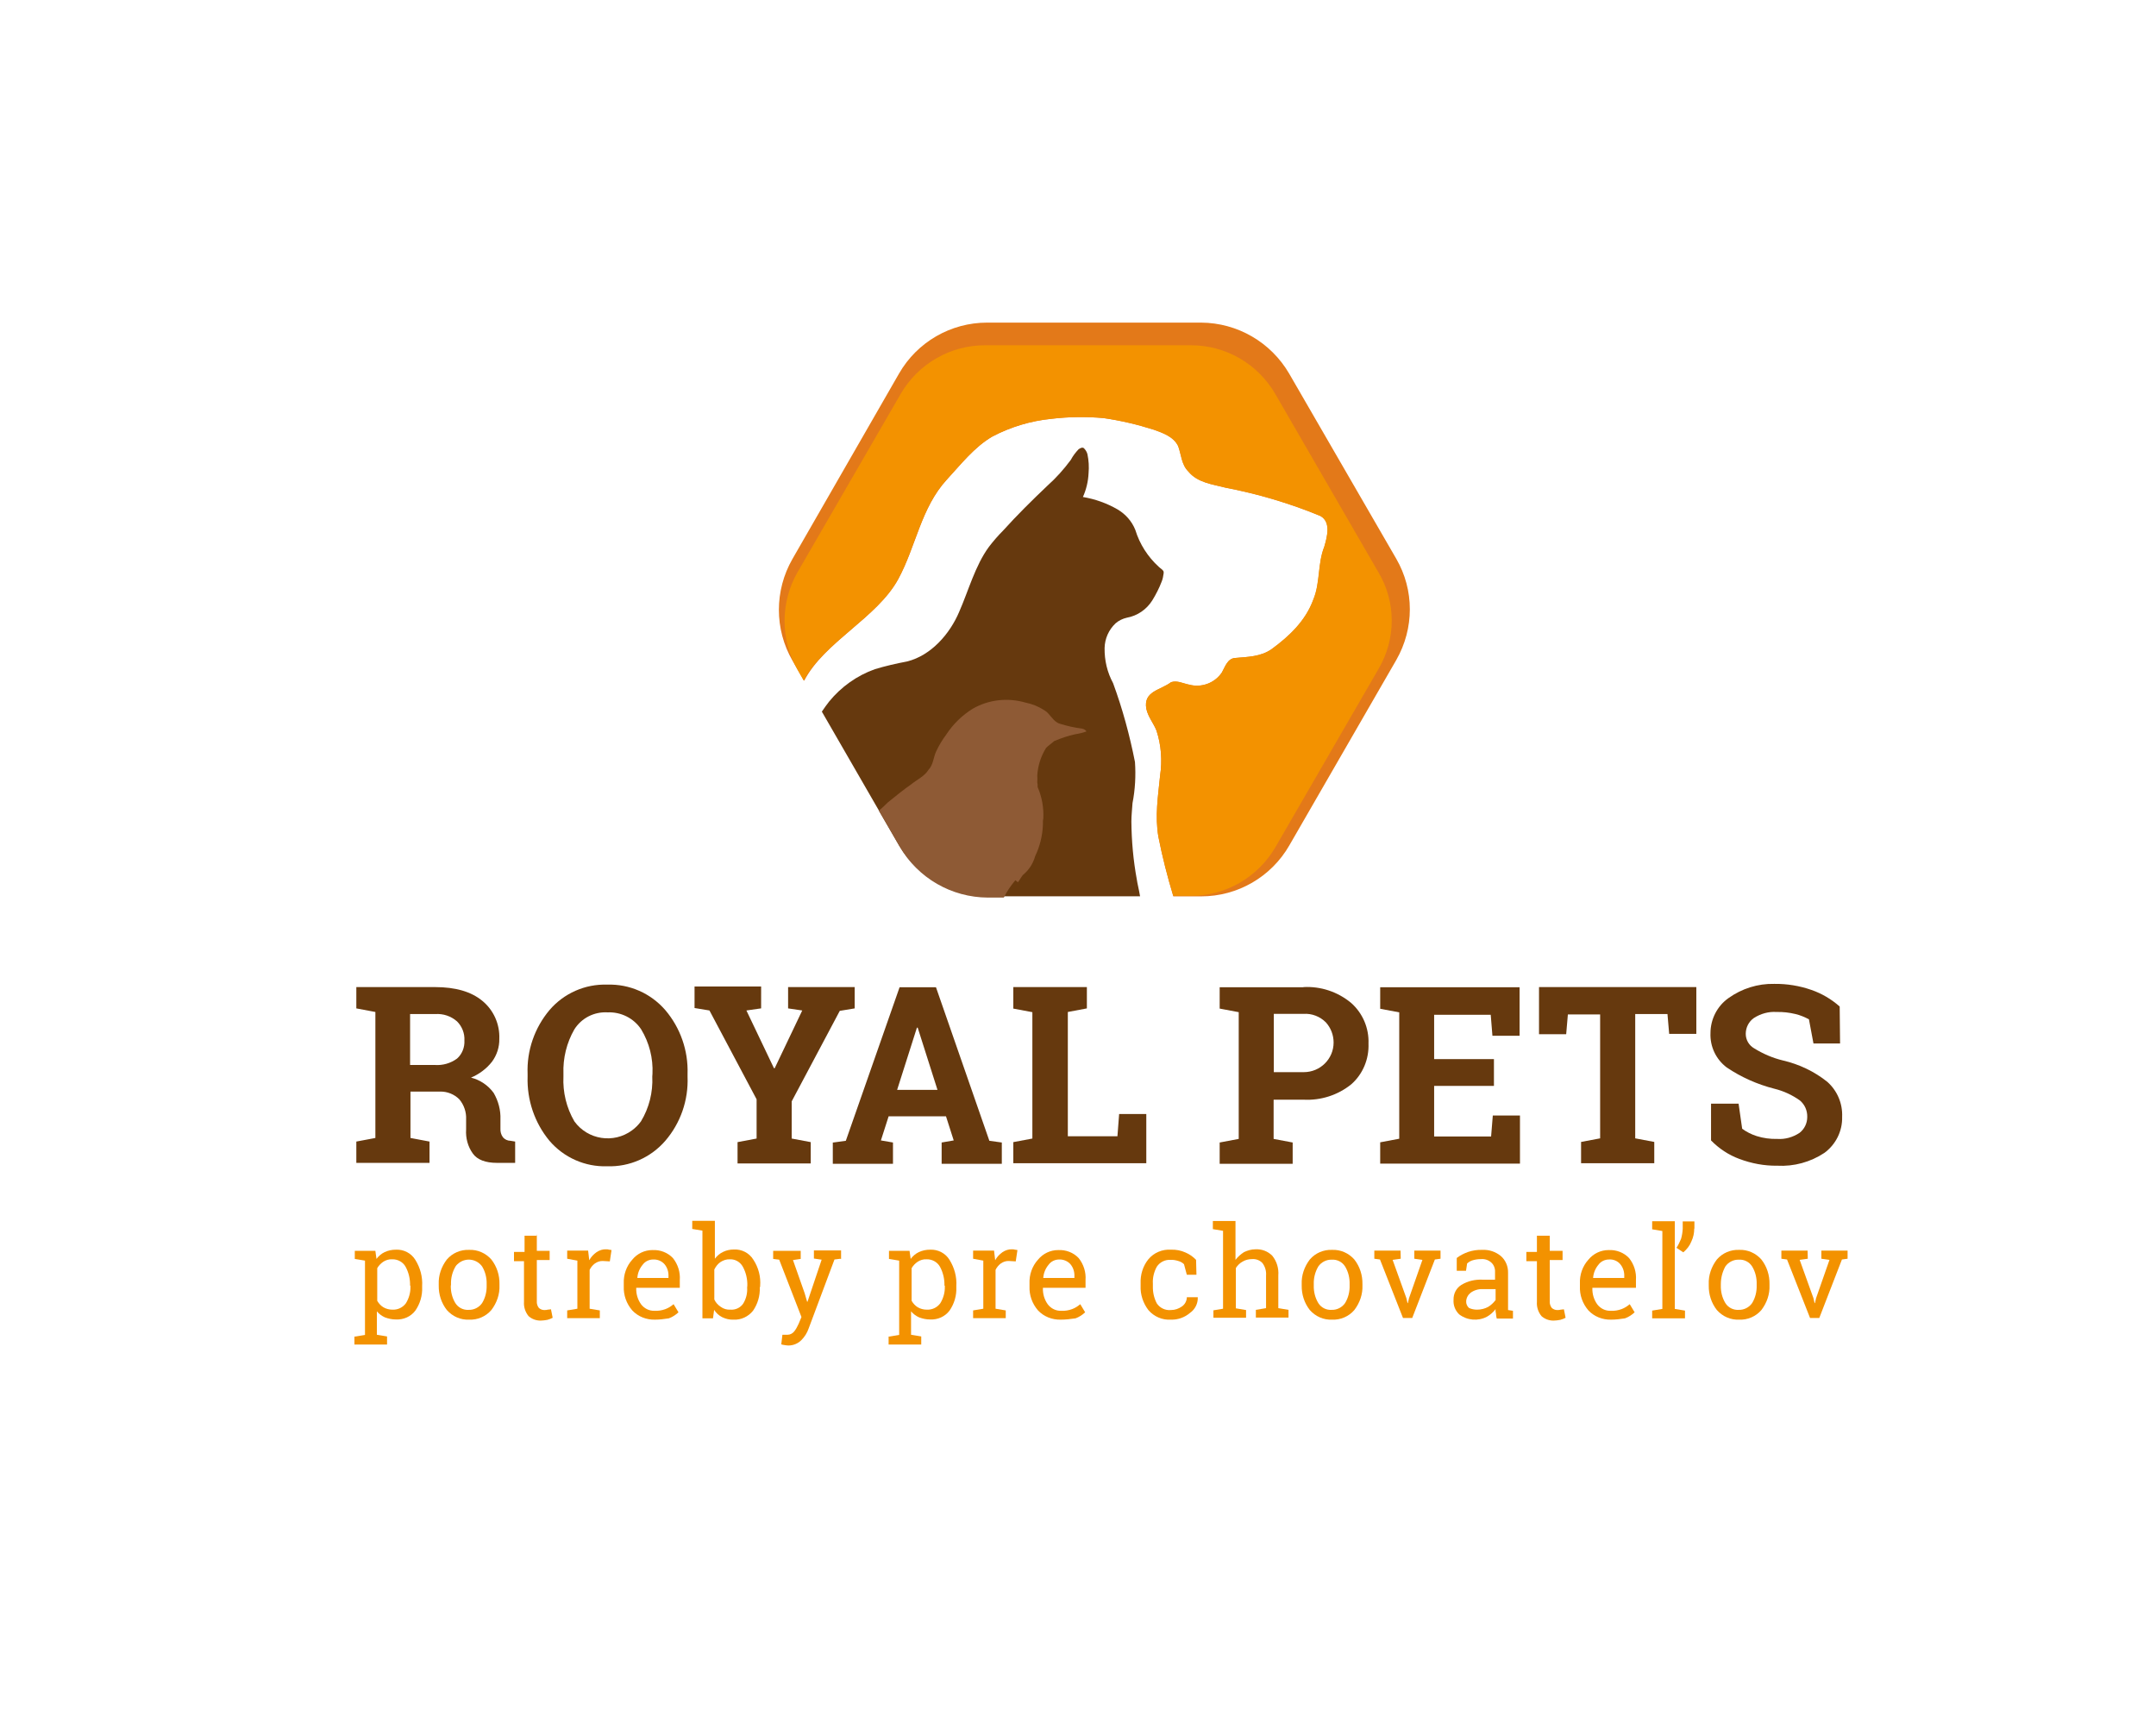 <?xml version="1.0" encoding="utf-8"?>
<!-- Generator: Adobe Illustrator 27.1.1, SVG Export Plug-In . SVG Version: 6.00 Build 0)  -->
<svg version="1.1" id="Layer_1" xmlns="http://www.w3.org/2000/svg" xmlns:xlink="http://www.w3.org/1999/xlink" x="0px" y="0px"
	 viewBox="0 0 1143 920" style="enable-background:new 0 0 1143 920;" xml:space="preserve">
<style type="text/css">
	.st0{clip-path:url(#SVGID_00000146475505801680735340000015697116971450287799_);}
	.st1{fill-rule:evenodd;clip-rule:evenodd;fill:#003189;}
	.st2{fill-rule:evenodd;clip-rule:evenodd;fill:#E50019;}
	.st3{fill:#003189;}
	.st4{fill:#AD1C17;}
	.st5{fill:#FFFFFF;}
	.st6{fill:#66390E;}
	.st7{fill:#F39200;}
	.st8{fill:none;}
	.st9{fill:#E37919;}
	.st10{fill:#8E5A35;}
	.st11{fill:#E2001A;}
</style>
<g id="Group_5" transform="translate(126.895 27.147)">
	<g id="Group_2" transform="translate(0.313)">
		<g id="Group_1">
			<path id="Path_1" class="st6" d="M103.5,496.2c10.7,0,19.1,2.4,25,7.3c6,4.9,9.3,12.4,9,20.1c0.1,4.4-1.3,8.7-3.9,12.2
				c-2.9,3.7-6.8,6.6-11.1,8.4c4.8,1.2,9.1,4.1,12,8.1c2.5,4.3,3.8,9.2,3.6,14.1v4.7c-0.1,1.7,0.3,3.3,1.3,4.7
				c1,1.2,2.5,1.9,4.1,1.9l2.4,0.4v11.3h-9.6c-6.2,0-10.5-1.7-12.8-4.9c-2.7-3.7-3.9-8.3-3.6-12.8v-5.3c0.2-3.9-1.1-7.7-3.6-10.7
				c-2.7-2.7-6.4-4.2-10.3-4.1H90.4v24.6l10.1,1.9v11.3H61.7v-11.3l10.1-1.9v-66.8l-10.1-1.9v-11.3H103.5z M90.2,537.5h13.1
				c4.2,0.3,8.4-0.9,11.8-3.4c2.7-2.4,4.1-6,3.9-9.6c0.2-3.7-1.2-7.4-3.9-10.1c-3.2-2.8-7.3-4.2-11.6-3.9H90.2V537.5z"/>
			<path id="Path_2" class="st6" d="M237.3,543.7c0.5,12.4-3.7,24.6-11.8,34c-7.7,8.9-19,13.9-30.8,13.5c-11.7,0.4-23-4.6-30.6-13.5
				c-7.9-9.5-12-21.7-11.6-34v-1.5c-0.5-12.3,3.7-24.4,11.6-33.8c7.6-8.9,18.9-13.9,30.6-13.5c11.8-0.4,23.1,4.6,30.8,13.5
				c8,9.4,12.2,21.5,11.8,33.8L237.3,543.7z M218.7,542.2c0.4-8.3-1.7-16.5-6-23.6c-3.9-5.9-10.7-9.3-17.8-9c-7.1-0.4-13.8,3-17.6,9
				c-4.1,7.1-6.1,15.3-5.8,23.5v1.5c-0.4,8.3,1.6,16.6,5.8,23.8c7.1,9.8,20.8,11.9,30.5,4.8c1.8-1.3,3.5-3,4.8-4.8
				c4.3-7.1,6.4-15.4,6-23.8L218.7,542.2z"/>
			<path id="Path_3" class="st6" d="M276.2,507.5l-7.7,1.1l14.6,30.6h0.4l14.6-30.6l-7.5-1.1v-11.3h35.3v11.3l-7.9,1.3l-25.5,48
				v19.7l10.1,1.9v11.3h-38.8v-11.3l10.1-1.9v-20.8l-25-47.1l-7.9-1.3v-11.4h35.3V507.5z"/>
			<path id="Path_4" class="st6" d="M314.6,578.6l6.6-0.9l28.5-81.4h19.3l28.3,81.4l6.6,0.9v11.3h-31.9v-11.3l6.4-1.1l-4.1-12.8
				h-30.4l-4.1,12.8l6.4,1.1v11.3h-31.9v-11.3H314.6z M348.4,550.7h21.4l-10.5-33h-0.4L348.4,550.7z"/>
			<path id="Path_5" class="st6" d="M410,589.7v-11.3l10.1-1.9v-67l-10.1-1.9v-11.4h39v11.3l-10.1,1.9v65.9h26.3l0.9-11.8h14.4v26.1
				H410z"/>
			<path id="Path_6" class="st6" d="M563.8,496.2c9.2-0.5,18.2,2.5,25.3,8.4c6.2,5.5,9.5,13.4,9.2,21.6c0.3,8.2-3,16.2-9.2,21.6
				c-7.1,5.7-16.1,8.6-25.3,8.1h-15.8v20.8l10.1,1.9v11.3h-38.7v-11.3l10.1-1.9v-67.2l-10.1-1.9v-11.3H563.8L563.8,496.2z
				 M548.1,541.3H564c8.7,0,15.8-7,15.8-15.7c0-3.9-1.4-7.7-4.1-10.7c-3.1-3.1-7.4-4.8-11.8-4.5h-15.8V541.3z"/>
			<path id="Path_7" class="st6" d="M664.8,548.6h-31.7v26.8h30.2l0.9-11.1h14.4v25.5h-74.1v-11.3l10.1-1.9v-67l-10.1-1.9v-11.4
				h73.9v25.7h-14.4l-0.9-11.1h-30v23.5h31.7L664.8,548.6L664.8,548.6z"/>
			<path id="Path_8" class="st6" d="M772.1,496.2V521h-14.4l-0.9-10.5h-17.1v65.9l10.1,1.9v11.3H711v-11.3l10.1-1.9v-65.7H704
				l-0.9,10.5h-14.4v-25H772.1z"/>
			<path id="Path_9" class="st6" d="M848.3,526.1h-14.1l-2.4-12.8c-2.2-1.2-4.6-2.2-7.1-2.8c-3.3-0.8-6.7-1.2-10.1-1.1
				c-4.2-0.3-8.4,0.9-12,3.2c-2.7,1.9-4.3,5-4.3,8.4c0,3.2,1.7,6.1,4.5,7.7c4.7,2.9,9.8,5.1,15.2,6.4c8.6,2,16.6,5.8,23.5,11.3
				c5.3,4.7,8.2,11.5,7.9,18.6c0.2,7.5-3.3,14.6-9.4,19.1c-7.4,4.9-16.2,7.3-25,6.8c-6.9,0.1-13.7-1.2-20.1-3.6
				c-5.7-2.1-10.8-5.5-15-9.8V558h14.6l1.9,13.3c2.3,1.7,4.9,3,7.7,3.9c3.5,1.1,7.2,1.6,10.9,1.5c4.2,0.3,8.3-0.9,11.8-3.2
				c2.6-2,4.1-5.1,4.1-8.4c0.1-3.4-1.3-6.6-3.9-8.8c-4.1-2.9-8.6-5-13.5-6.2c-9-2.3-17.6-6.1-25.3-11.3c-5.7-4.3-8.9-11.1-8.6-18.2
				c0-7.4,3.6-14.4,9.6-18.6c7-5,15.5-7.7,24.2-7.5c6.7-0.1,13.4,1,19.7,3.2c5.5,1.9,10.6,4.9,15,8.8L848.3,526.1z"/>
		</g>
	</g>
	<g id="Group_4" transform="translate(0 36.827)">
		<g id="Group_3">
			<path id="Path_10" class="st7" d="M61.2,644.7l5.4-0.9v-39.4l-5.4-0.9v-4.3h10.9l0.6,4.3c1.1-1.5,2.6-2.8,4.3-3.6
				c1.9-0.9,3.9-1.3,6-1.3c4.1-0.2,8.1,1.8,10.3,5.4c2.6,4.2,3.9,9,3.6,13.9v0.6c0.2,4.4-1.1,8.8-3.6,12.4
				c-2.4,3.2-6.3,4.9-10.3,4.7c-2,0-3.9-0.4-5.8-1.1c-1.6-0.7-3.1-1.8-4.3-3.2v12.4l5.4,0.9v4.3H61v-4.3L61.2,644.7z M90.5,617.7
				c0.1-3.5-0.7-7-2.4-10.1c-1.4-2.5-4.2-4-7.1-3.9c-1.7-0.1-3.3,0.4-4.7,1.3c-1.3,0.9-2.4,2-3.2,3.4v17.3c0.8,1.4,1.9,2.6,3.2,3.4
				c1.5,0.9,3.2,1.3,4.9,1.3c2.8,0.1,5.4-1.1,7.1-3.4c1.6-2.6,2.5-5.7,2.4-8.8v-0.6L90.5,617.7z"/>
			<path id="Path_11" class="st7" d="M105.7,616.9c-0.2-4.7,1.4-9.3,4.3-13.1c2.9-3.4,7.3-5.3,11.8-5.1c4.5-0.2,8.8,1.7,11.8,5.1
				c2.9,3.7,4.4,8.3,4.3,13.1v0.6c0.2,4.7-1.4,9.3-4.3,13.1c-2.9,3.4-7.3,5.3-11.8,5.1c-4.5,0.2-8.8-1.7-11.8-5.1
				c-2.9-3.7-4.4-8.3-4.3-13.1V616.9z M112.1,617.5c-0.1,3.3,0.7,6.6,2.4,9.4c1.5,2.4,4.2,3.8,7.1,3.6c2.8,0.1,5.5-1.3,7.1-3.6
				c1.7-2.8,2.5-6.1,2.4-9.4v-0.6c0.1-3.3-0.7-6.6-2.4-9.4c-2.8-3.9-8.2-4.8-12.1-2c-0.8,0.6-1.5,1.2-2,2c-1.7,2.9-2.5,6.1-2.4,9.4
				V617.5z"/>
			<path id="Path_12" class="st7" d="M157.7,590.6v8.6h6.8v4.9h-6.8v21.8c-0.1,1.3,0.3,2.6,1.1,3.6c0.8,0.7,1.8,1.1,2.8,1.1
				c0.7,0,1.3,0,1.9-0.2c0.6,0,1.3-0.2,1.7-0.2l0.9,4.5c-0.9,0.5-1.8,0.8-2.8,1.1c-1.2,0.2-2.4,0.4-3.6,0.4c-2.4,0-4.6-0.8-6.4-2.4
				c-1.7-2.1-2.6-4.8-2.4-7.5v-21.6h-5.3v-4.9h5.6v-8.6h6.6V590.6z"/>
			<path id="Path_13" class="st7" d="M173.8,603.4v-4.3h11.1l0.6,5.1c0.9-1.7,2.3-3.2,3.9-4.3c1.5-1,3.3-1.6,5.1-1.5
				c0.5,0,1,0,1.5,0.2c0.6,0,0.9,0.2,1.3,0.2l-0.9,6l-3.6-0.2c-1.5-0.1-3,0.4-4.3,1.3c-1.2,0.9-2.2,2.1-2.8,3.4v20.6l5.4,0.9v4.1
				h-17.3v-4.1l5.4-0.9v-25.5L173.8,603.4z"/>
			<path id="Path_14" class="st7" d="M220.3,635.7c-4.5,0.1-8.9-1.6-12-4.9c-3.1-3.6-4.7-8.1-4.5-12.8v-1.5
				c-0.2-4.6,1.4-9.2,4.5-12.6c2.6-3.2,6.5-5.1,10.7-5.1c4.1-0.2,8.1,1.3,10.9,4.3c2.6,3.3,3.9,7.4,3.6,11.6v4.1h-23.1v0.2
				c-0.1,3.1,0.8,6.1,2.6,8.6c1.7,2.2,4.3,3.5,7.1,3.4c2,0.1,3.9-0.2,5.8-0.9c1.6-0.6,3-1.5,4.3-2.6l2.6,4.3
				c-1.5,1.4-3.2,2.5-5.1,3.2C225.2,635.4,222.7,635.7,220.3,635.7z M219.4,603.8c-2.2,0-4.3,1-5.6,2.8c-1.6,1.9-2.6,4.3-2.8,6.8
				v0.2h16.5v-0.9c0.1-2.3-0.6-4.6-2.1-6.4C223.9,604.6,221.7,603.7,219.4,603.8L219.4,603.8z"/>
			<path id="Path_15" class="st7" d="M275.9,618.6c0.2,4.4-1.1,8.8-3.6,12.4c-2.5,3.1-6.3,4.9-10.3,4.7c-2.1,0.1-4.1-0.4-6-1.3
				c-1.8-0.9-3.2-2.2-4.3-3.9l-0.6,4.5h-5.6v-46.5l-5.4-0.9v-4.3h12v20.1c1.1-1.5,2.6-2.8,4.3-3.6c1.8-0.9,3.8-1.3,5.8-1.3
				c4.1-0.2,8.1,1.8,10.3,5.4c2.7,4.1,4,9,3.6,13.9v0.6H275.9z M269.3,617.7c0.1-3.5-0.7-7-2.4-10.1c-1.4-2.5-4-4-6.8-3.9
				c-1.8-0.1-3.6,0.5-5.1,1.5c-1.4,1-2.4,2.3-3.2,3.9V625c0.7,1.6,1.9,2.9,3.4,3.9c1.5,1.1,3.3,1.6,5.1,1.5c2.7,0.2,5.3-1,6.8-3.2
				c1.6-2.6,2.3-5.6,2.1-8.6L269.3,617.7z"/>
			<path id="Path_16" class="st7" d="M318.7,603.4l-3.2,0.4l-13.7,36.6c-0.8,2.3-2.1,4.4-3.9,6.2c-1.8,1.8-4.3,2.8-6.8,2.8
				c-0.6,0-1.3-0.1-1.9-0.2c-0.7-0.1-1.3-0.2-1.9-0.4l0.6-5.1h2.8c1.3,0,2.6-0.7,3.4-1.7c1-1.2,1.7-2.6,2.4-4.1l1.5-3.6l-11.8-30.4
				l-3.2-0.4v-4.3h14.6v4.3l-4.1,0.6l6.2,17.6l1.3,4.5h0.2l7.5-22.3l-4.1-0.6v-4.3H319v4.5H318.7z"/>
			<path id="Path_17" class="st7" d="M344.4,644.7l5.4-0.9v-39.4l-5.4-0.9v-4.3h10.9l0.6,4.3c1.1-1.5,2.6-2.8,4.3-3.6
				c1.9-0.9,3.9-1.3,6-1.3c4.1-0.2,8.1,1.8,10.3,5.4c2.6,4.2,3.9,9,3.6,13.9v0.6c0.2,4.4-1.1,8.8-3.6,12.4
				c-2.4,3.2-6.3,4.9-10.3,4.7c-2,0-3.9-0.4-5.8-1.1c-1.6-0.7-3.1-1.8-4.3-3.2v12.4l5.4,0.9v4.3h-17.3v-4.3L344.4,644.7z
				 M373.8,617.7c0.1-3.5-0.7-7-2.4-10.1c-1.4-2.5-4.2-4-7.1-3.9c-1.7-0.1-3.3,0.4-4.7,1.3c-1.3,0.9-2.4,2-3.2,3.4v17.3
				c0.8,1.4,1.9,2.6,3.2,3.4c1.5,0.9,3.2,1.3,4.9,1.3c2.8,0.1,5.4-1.1,7.1-3.4c1.6-2.6,2.5-5.7,2.4-8.8v-0.6L373.8,617.7z"/>
			<path id="Path_18" class="st7" d="M389,603.4v-4.3h11.1l0.6,5.1c0.9-1.7,2.3-3.2,3.9-4.3c1.5-1,3.3-1.6,5.1-1.5
				c0.5,0,1,0,1.5,0.2c0.6,0,0.9,0.2,1.3,0.2l-0.9,6l-3.6-0.2c-1.5-0.1-3,0.4-4.3,1.3c-1.2,0.9-2.2,2.1-2.8,3.4v20.6l5.4,0.9v4.1
				H389v-4.1l5.4-0.9v-25.5L389,603.4z"/>
			<path id="Path_19" class="st7" d="M435.4,635.7c-4.5,0.1-8.9-1.6-12-4.9c-3.1-3.6-4.7-8.1-4.5-12.8v-1.5
				c-0.2-4.6,1.4-9.2,4.5-12.6c2.6-3.2,6.5-5.1,10.7-5.1c4.1-0.2,8.1,1.3,10.9,4.3c2.6,3.3,3.9,7.4,3.6,11.6v4.1H426v0.2
				c-0.1,3.1,0.8,6.1,2.6,8.6c1.7,2.2,4.3,3.5,7.1,3.4c2,0.1,3.9-0.2,5.8-0.9c1.6-0.6,3-1.5,4.3-2.6l2.6,4.3
				c-1.5,1.4-3.2,2.5-5.1,3.2C440.6,635.4,438,635.7,435.4,635.7z M434.6,603.8c-2.2,0-4.3,1-5.6,2.8c-1.6,1.9-2.6,4.3-2.8,6.8v0.2
				h16.5v-0.9c0.1-2.3-0.6-4.6-2.1-6.4C439.1,604.6,436.8,603.7,434.6,603.8L434.6,603.8z"/>
			<path id="Path_20" class="st7" d="M493.9,630.6c2.1,0,4.1-0.7,5.8-1.9c1.6-1.1,2.6-3,2.6-4.9h5.8v0.2c0.1,3.2-1.5,6.3-4.1,8.1
				c-2.8,2.4-6.4,3.7-10.1,3.6c-4.6,0.3-9-1.6-12-5.1c-2.8-3.7-4.3-8.2-4.1-12.8v-1.3c-0.2-4.6,1.2-9.2,4.1-12.8
				c2.9-3.5,7.4-5.4,12-5.1c2.6-0.1,5.3,0.4,7.7,1.5c2.1,0.9,4,2.2,5.6,3.9l0.2,7.9h-5.1l-1.5-5.6c-0.8-0.8-1.9-1.4-3-1.7
				c-1.3-0.4-2.7-0.7-4.1-0.6c-2.9-0.2-5.7,1.2-7.3,3.6c-1.5,2.7-2.3,5.9-2.1,9v1.3c-0.1,3.2,0.6,6.4,2.1,9.2
				C488,629.5,490.9,630.9,493.9,630.6z"/>
			<path id="Path_21" class="st7" d="M516.1,630.8l5.4-0.9v-41.3l-5.4-0.9v-4.3h12V604c1.2-1.6,2.8-3,4.5-4.1c1.9-0.9,3.9-1.5,6-1.5
				c3.4-0.2,6.6,1,9,3.4c2.4,3,3.5,6.7,3.2,10.5v17.3l5.4,0.9v4.1h-17.3v-4.1l5.4-0.9v-17.3c0.2-2.4-0.5-4.7-1.9-6.6
				c-1.4-1.5-3.5-2.3-5.6-2.1c-1.7,0-3.4,0.4-4.9,1.3c-1.5,0.8-2.7,2-3.6,3.4v21.4l5.4,0.9v4.1h-17.3V630.8z"/>
			<path id="Path_22" class="st7" d="M563.2,616.9c-0.2-4.7,1.4-9.3,4.3-13.1c2.9-3.4,7.3-5.3,11.8-5.1c4.5-0.2,8.8,1.7,11.8,5.1
				c2.9,3.7,4.4,8.3,4.3,13.1v0.6c0.2,4.7-1.4,9.3-4.3,13.1c-2.9,3.4-7.3,5.3-11.8,5.1c-4.5,0.2-8.8-1.7-11.8-5.1
				c-2.9-3.7-4.4-8.3-4.3-13.1V616.9z M569.6,617.5c-0.1,3.3,0.7,6.6,2.4,9.4c1.5,2.4,4.2,3.8,7.1,3.6c2.8,0.1,5.5-1.3,7.1-3.6
				c1.7-2.8,2.5-6.1,2.4-9.4v-0.6c0.1-3.3-0.7-6.6-2.4-9.4c-1.5-2.4-4.2-3.8-7.1-3.6c-2.8-0.1-5.5,1.3-7.1,3.6
				c-1.7,2.9-2.5,6.1-2.4,9.4V617.5z"/>
			<path id="Path_23" class="st7" d="M615.7,603.4l-4.3,0.6l7.3,20.3l0.6,2.6h0.2l0.6-2.6l7.1-20.3l-4.3-0.6v-4.3h13.9v4.3l-3,0.4
				l-12,31h-4.9l-12.2-31l-3-0.4v-4.3h13.9L615.7,603.4z"/>
			<path id="Path_24" class="st7" d="M666.6,635.1c-0.2-0.8-0.4-1.7-0.4-2.6c-0.2-0.8-0.3-1.6-0.2-2.4c-1.3,1.7-2.9,3.1-4.7,4.1
				c-4.7,2.4-10.4,1.9-14.6-1.3c-2.1-2-3.2-4.8-3-7.7c-0.1-3.2,1.4-6.2,4.1-7.9c3.4-2.1,7.4-3,11.3-2.8h6.6v-4.1
				c0.1-1.8-0.6-3.7-1.9-4.9c-1.5-1.4-3.5-2.1-5.6-1.9c-1.5,0-2.9,0.2-4.3,0.6c-1.1,0.3-2.1,0.9-3,1.7l-0.6,3.9h-4.9V603
				c1.8-1.4,3.8-2.4,6-3.2c2.4-0.8,5-1.2,7.5-1.1c3.6-0.2,7.1,1,9.8,3.2c2.6,2.2,4,5.6,3.9,9v19.7l2.6,0.4v4.1L666.6,635.1z
				 M656.1,630.4c2.1,0,4.2-0.5,6-1.5c1.5-0.9,2.8-2.2,3.9-3.6v-5.8h-6.8c-2.3-0.1-4.6,0.6-6.4,1.9c-1.4,1.1-2.3,2.7-2.4,4.5
				c-0.1,1.4,0.5,2.7,1.5,3.6C653.2,630.1,654.7,630.4,656.1,630.4L656.1,630.4z"/>
			<path id="Path_25" class="st7" d="M694.7,590.6v8.6h6.8v4.9h-6.8v21.8c-0.1,1.3,0.3,2.6,1.1,3.6c0.8,0.7,1.8,1.1,2.8,1.1
				c0.7,0,1.3,0,1.9-0.2c0.6,0,1.3-0.2,1.7-0.2l0.9,4.5c-0.9,0.5-1.8,0.8-2.8,1.1c-1.2,0.2-2.4,0.4-3.6,0.4c-2.4,0-4.6-0.8-6.4-2.4
				c-1.7-2.1-2.6-4.8-2.4-7.5v-21.6h-5.6v-4.9h5.6v-8.6h6.8L694.7,590.6z"/>
			<path id="Path_26" class="st7" d="M727.2,635.7c-4.5,0.1-8.9-1.6-12-4.9c-3.1-3.6-4.7-8.1-4.5-12.8v-1.5
				c-0.2-4.6,1.4-9.2,4.5-12.6c2.6-3.2,6.5-5.1,10.7-5.1c4.1-0.2,8.1,1.3,10.9,4.3c2.6,3.3,3.9,7.4,3.6,11.6v4.1h-23.1v0.2
				c-0.1,3.1,0.8,6.1,2.6,8.6c1.7,2.2,4.3,3.5,7.1,3.4c2,0.1,3.9-0.2,5.8-0.9c1.6-0.6,3-1.5,4.3-2.6l2.6,4.3
				c-1.5,1.4-3.2,2.5-5.1,3.2C732.1,635.4,729.7,635.7,727.2,635.7z M726.1,603.8c-2.2,0-4.3,1-5.6,2.8c-1.6,1.9-2.6,4.3-2.8,6.8
				v0.2h16.5v-0.9c0.1-2.3-0.6-4.6-2.1-6.4C730.7,604.6,728.4,603.6,726.1,603.8L726.1,603.8z"/>
			<path id="Path_27" class="st7" d="M749,587.8v-4.3h12V630l5.4,0.9v4.1H749v-4.1l5.4-0.9v-41.3L749,587.8z M771.3,587.4
				c0,2.4-0.5,4.7-1.5,6.8c-0.9,2.3-2.4,4.2-4.3,5.8l-3.6-2.4c1-1.5,1.7-3.1,2.4-4.7c0.5-1.7,0.8-3.5,0.9-5.4v-3.9h6.2V587.4z"/>
			<path id="Path_28" class="st7" d="M779,616.9c-0.2-4.7,1.4-9.3,4.3-13.1c2.9-3.4,7.3-5.3,11.8-5.1c4.5-0.2,8.8,1.7,11.8,5.1
				c2.9,3.7,4.4,8.3,4.3,13.1v0.6c0.2,4.7-1.4,9.3-4.3,13.1c-2.9,3.4-7.3,5.3-11.8,5.1c-4.5,0.2-8.8-1.7-11.8-5.1
				c-2.9-3.7-4.4-8.3-4.3-13.1V616.9z M785.4,617.5c-0.1,3.3,0.7,6.6,2.4,9.4c1.5,2.4,4.2,3.8,7.1,3.6c2.8,0.1,5.5-1.3,7.1-3.6
				c1.7-2.8,2.5-6.1,2.4-9.4v-0.6c0.1-3.3-0.7-6.6-2.4-9.4c-1.5-2.4-4.2-3.8-7.1-3.6c-2.8-0.1-5.5,1.3-7.1,3.6
				c-1.6,2.9-2.4,6.1-2.4,9.4V617.5z"/>
			<path id="Path_29" class="st7" d="M831.5,603.4l-4.3,0.6l7.3,20.3l0.6,2.6h0.2l0.6-2.6L843,604l-4.3-0.6v-4.3h13.9v4.3l-3,0.4
				l-12,31h-4.9l-12.2-31l-3-0.4v-4.3h13.9L831.5,603.4z"/>
		</g>
	</g>
</g>
<g id="Group_7" transform="translate(0 0)">
	<rect id="Rectangle_1" x="389.9" y="140.1" class="st8" width="388.9" height="358.6"/>
	<g id="Group_6" transform="translate(6.724 9.047)">
		<path id="Path_30" class="st9" d="M733.5,287.2L676.7,189c-9.7-16.6-27.4-26.9-46.7-27H516.6c-19.3,0-37.1,10.3-46.7,27
			l-56.5,98.3c-9.6,16.7-9.6,37.3,0,53.9l6.2,10.7c10.7-20.6,38.7-33.4,49.9-53.9c9.4-17.3,12-37.7,25.7-52.7
			c7.5-8.1,14.6-17.3,24.2-22.9c9.7-5.1,20.3-8.3,31.3-9.4c9.2-1.1,18.4-1.2,27.6-0.4c9.1,1.3,18,3.4,26.8,6.2
			c4.7,1.7,10.3,3.6,12.8,8.6c1.7,4.5,1.7,9.8,5.4,13.5c4.9,6,12.8,6.8,19.7,8.6c17.2,3.3,34.1,8.3,50.3,15
			c5.8,3.2,3.6,11.1,2.1,16.3c-3.6,9-2.1,19.1-5.8,28c-4.1,11.3-12.8,19.5-22.1,26.3c-5.8,4.1-12.8,4.1-19.3,4.7
			c-4.1,0.2-5.4,4.7-7.1,7.7c-3.8,5.7-10.8,8.2-17.4,6.5c-3.2-0.6-6.4-2.4-9.6-1.3c-5.6,4.3-14.8,4.7-13.1,14.1
			c0.9,4.3,3.9,7.7,5.4,11.6c2.5,7.7,3.1,15.8,1.9,23.8c-1.1,11.1-2.8,21.4-0.9,32.5c2.1,10.6,4.8,21.1,7.9,31.5h14.8
			c19.3,0,37.1-10.3,46.7-27l56.7-98.3C743.1,324.1,743.1,303.8,733.5,287.2z"/>
	</g>
</g>
<g id="Group_8" transform="translate(7.632 12.554)">
	<path id="Path_31" class="st7" d="M723.1,290.8l-54.6-94.4c-9.3-16.1-26.4-26-45-25.9H514.8c-18.5-0.1-35.7,9.8-45,25.9l-54.6,94.4
		c-9.2,16-9.2,35.8,0,51.8l3.2,5.6c10.9-20.3,39-33.2,50.1-53.7c9.4-17.3,12-37.7,25.7-52.7c7.5-8.1,14.6-17.3,24.2-22.9
		c9.7-5.1,20.3-8.3,31.3-9.4c9.2-1.1,18.4-1.2,27.6-0.4c9.1,1.3,18,3.4,26.8,6.2c4.7,1.7,10.3,3.6,12.8,8.6
		c1.7,4.5,1.7,9.8,5.4,13.5c4.9,6,12.8,6.8,19.7,8.6c17.2,3.3,34.1,8.3,50.3,15c5.8,3.2,3.6,11.1,2.1,16.3c-3.6,9-2.1,19.1-5.8,28
		c-4.1,11.3-12.8,19.5-22.1,26.3c-5.8,4.1-12.8,4.1-19.3,4.7c-4.1,0.2-5.4,4.7-7.1,7.7c-3.8,5.6-10.8,8.2-17.3,6.4
		c-3.2-0.6-6.4-2.4-9.6-1.3c-5.6,4.3-14.8,4.7-13.1,14.1c0.9,4.3,3.9,7.7,5.4,11.6c2.5,7.7,3.1,15.8,1.9,23.8
		c-1.1,11.1-2.8,21.4-0.9,32.5c2.1,10.6,4.7,21,7.9,31.3h9.2c18.5,0.1,35.7-9.8,45-25.9l54.6-94.4
		C732.6,326.1,732.5,306.5,723.1,290.8z"/>
</g>
<path id="Path_32" class="st6" d="M599.8,435.6c0-3.2,0.4-6.6,0.6-9.8c1.4-7.2,1.8-14.5,1.3-21.8c-2.8-14.2-6.6-28.2-11.6-41.8
	c-3.1-5.7-4.6-12.1-4.5-18.6c0.1-5,2.2-9.7,5.8-13.1c1.7-1.5,3.8-2.5,6-3c5.6-1,10.5-4.4,13.5-9.2c1.9-3.1,3.6-6.4,4.9-9.8
	c0.6-1.4,0.9-3,1.1-4.5v-0.9c-0.4-1.1-1.7-1.7-2.6-2.6c-5.8-5.3-10.1-12-12.4-19.5c-1.8-4.6-5.2-8.4-9.4-10.9
	c-5.7-3.3-11.9-5.5-18.4-6.6c1.8-4,2.8-8.3,3-12.6c0.3-3.4,0.1-6.8-0.6-10.1c-0.3-1.2-1-2.3-1.9-3.2c-0.9-0.6-1.9,0-2.8,0.6
	c-1.6,1.7-3,3.5-4.1,5.6c-3.7,5-7.8,9.6-12.4,13.7c-8.1,7.7-16.1,15.6-23.5,23.8c-2.7,2.7-5.2,5.6-7.5,8.6
	c-7.3,9.9-10.9,23.4-15.8,34.5c-4.9,11.6-14.8,23.1-27.6,26.3c-5.8,1.1-11.5,2.4-17.1,4.1c-9.5,3.4-17.8,9.3-24.2,17.1
	c-1.3,1.7-2.6,3.4-3.9,5.4l40.9,70.9c9.7,16.6,27.4,26.9,46.7,27h81.1c-0.6-3.6-1.5-7.1-1.7-8.8
	C600.8,456.1,599.9,445.9,599.8,435.6z"/>
<path id="Path_33" class="st10" d="M538.3,466.7c0.2,0.2,0.9,0.6,1.3,1.1c1.3-1.5,1.9-3.4,3.4-4.5c2.8-2.5,4.8-5.8,5.8-9.4
	c2.5-5.2,3.9-10.9,4.1-16.7v-1.9c0-0.4,0.2-1.1,0.2-1.3c0.3-5.7-0.7-11.4-3-16.7c0-0.9,0-1.7-0.2-2.6c0.1-1.1,0.1-2.3,0-3.4
	c0.3-5.3,1.9-10.3,4.7-14.8c1.3-1.3,3-2.4,4.3-3.6c3.6-1.5,7.3-2.8,11.1-3.6c2-0.3,4.1-0.8,6-1.5c-0.5-0.8-1.4-1.3-2.4-1.5
	c-4-0.5-7.9-1.4-11.8-2.6c-3.6-1.1-5.1-5.4-8.1-7.1c-3.1-2-6.5-3.4-10.1-4.1c-9.3-2.7-19.4-1.6-27.8,3.2
	c-5.7,3.5-10.5,8.2-14.1,13.7c-2.1,2.8-3.9,5.8-5.4,9c-1.5,3.2-1.5,7.1-4.1,9.8c-2.1,3.4-6,5.1-9.2,7.7c-4.3,3-8.4,6.4-12.4,9.6
	c-1.5,1.5-3,3-4.7,4.3l11.1,19.1c9.7,16.7,27.4,26.9,46.7,27h8.4l0.2-0.2C533.9,472.4,536,469.4,538.3,466.7z"/>
</svg>
